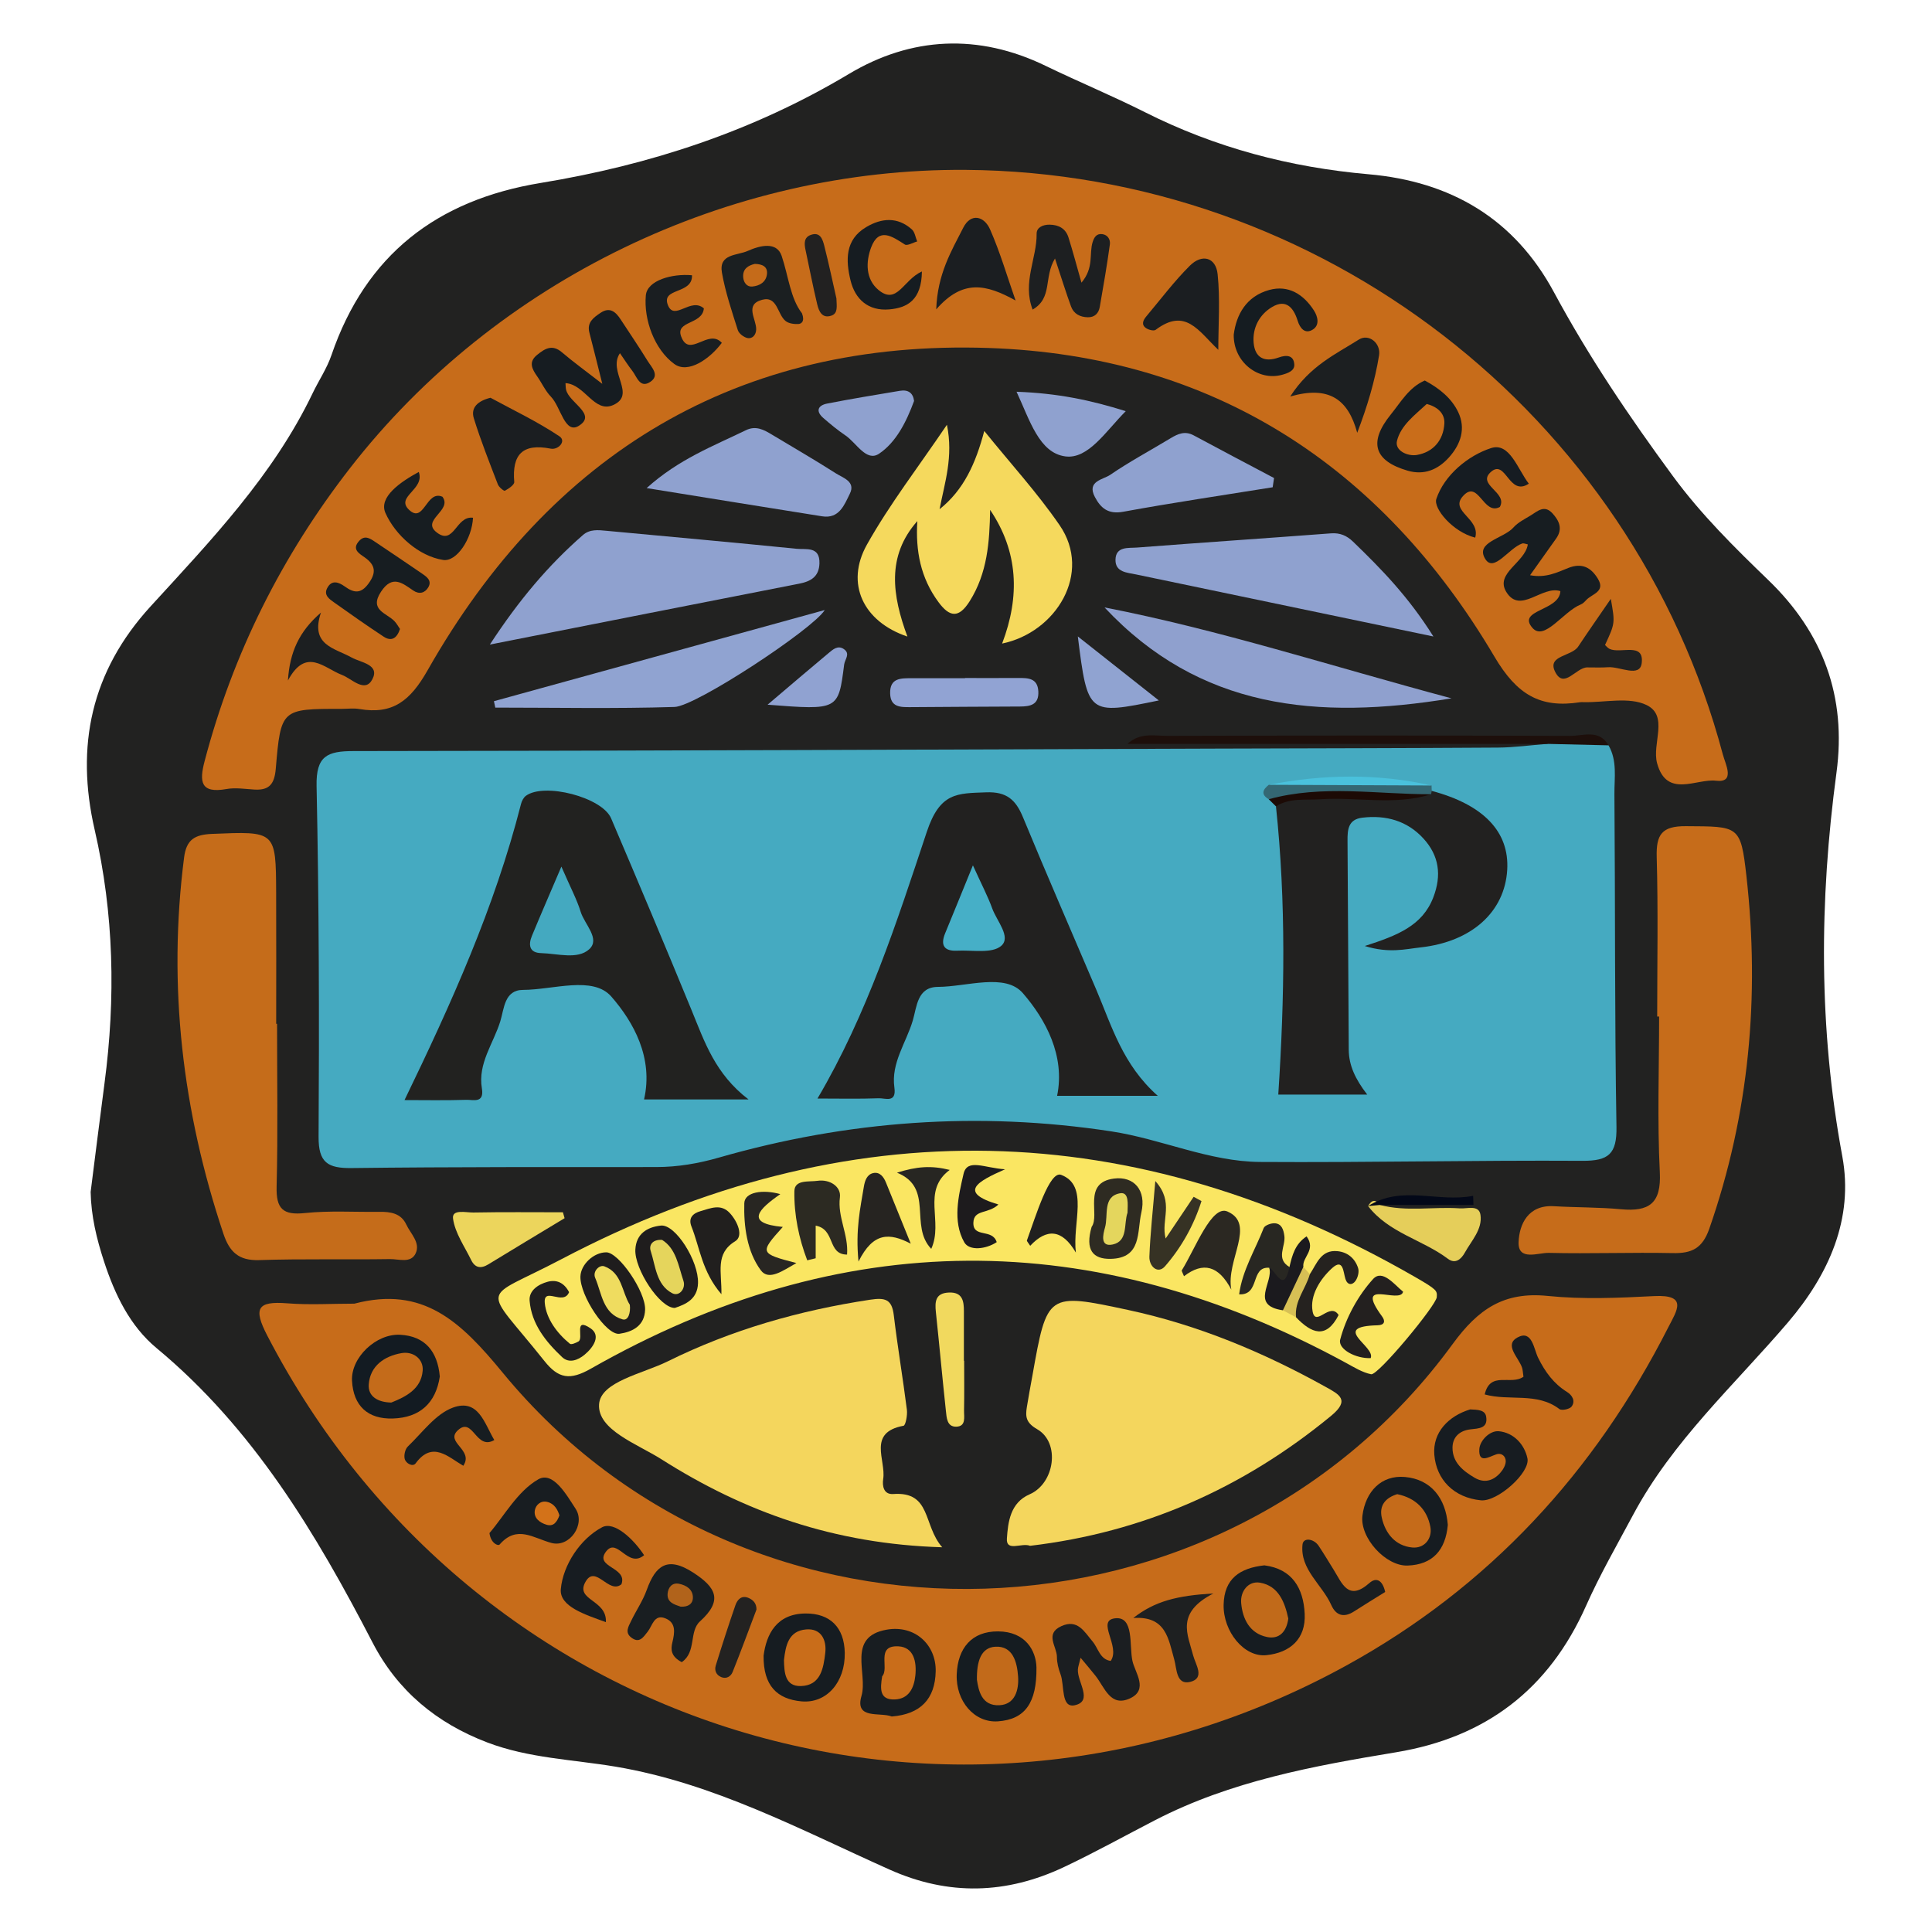 <?xml version="1.0" encoding="utf-8"?>
<!-- Generator: Adobe Illustrator 16.0.0, SVG Export Plug-In . SVG Version: 6.00 Build 0)  -->
<!DOCTYPE svg PUBLIC "-//W3C//DTD SVG 1.1//EN" "http://www.w3.org/Graphics/SVG/1.1/DTD/svg11.dtd">
<svg version="1.1" id="Capa_1" xmlns="http://www.w3.org/2000/svg" xmlns:xlink="http://www.w3.org/1999/xlink" x="0px" y="0px"
	 width="200px" height="200px" viewBox="0 0 200 200" enable-background="new 0 0 200 200" xml:space="preserve">
<g>
	<path fill-rule="evenodd" clip-rule="evenodd" fill="#222221" d="M9.383,123.39c0.478-3.755,0.942-7.51,1.437-11.261
		c1.163-8.803,0.983-17.537-1.02-26.228c-1.995-8.655-0.375-16.389,5.784-23.124c6.252-6.837,12.706-13.563,16.782-22.074
		c0.631-1.318,1.474-2.558,1.942-3.928c3.562-10.413,10.938-16.074,21.658-17.835c11.295-1.856,21.989-5.349,31.912-11.283
		c6.45-3.858,13.405-4.216,20.357-0.843c3.402,1.65,6.905,3.097,10.281,4.797c7.303,3.681,15.03,5.716,23.155,6.428
		c8.497,0.744,15.082,4.575,19.204,12.23c3.592,6.673,7.817,12.915,12.309,19.026c2.931,3.988,6.373,7.379,9.885,10.769
		c5.657,5.459,8.1,12.059,7.045,19.904c-1.785,13.271-1.857,26.474,0.6,39.73c1.197,6.457-1.387,12.233-5.625,17.195
		c-5.539,6.486-11.948,12.277-16.033,19.93c-1.663,3.116-3.436,6.189-4.868,9.411c-3.842,8.637-10.365,13.62-19.667,15.161
		c-8.563,1.418-17.104,2.978-24.935,7.023c-3.141,1.623-6.236,3.343-9.43,4.854c-5.954,2.817-11.948,3.006-18.063,0.27
		c-9.231-4.13-18.208-8.952-28.364-10.657c-4.443-0.745-8.998-0.872-13.289-2.508c-5.245-2-9.283-5.342-11.87-10.337
		c-5.868-11.33-12.346-22.174-22.368-30.49c-2.747-2.279-4.313-5.533-5.437-8.975C9.998,128.226,9.433,125.889,9.383,123.39z"/>
	<path fill-rule="evenodd" clip-rule="evenodd" fill="#45AAC1" d="M166.513,77.156c0.921,1.587,0.599,3.351,0.611,5.031
		c0.091,11.493,0.019,22.988,0.212,34.479c0.047,2.787-0.811,3.517-3.516,3.501c-11.126-0.067-22.253,0.191-33.378,0.118
		c-5.289-0.035-10.186-2.369-15.39-3.164c-13.775-2.104-27.292-1.12-40.631,2.712c-2.142,0.615-4.266,0.979-6.484,0.98
		c-10.516,0.004-21.032-0.022-31.546,0.104c-2.452,0.029-3.428-0.553-3.411-3.242c0.075-12.103,0.045-24.209-0.208-36.309
		c-0.065-3.107,1.102-3.612,3.808-3.615c29.833-0.028,59.667-0.157,89.5-0.256c9.659-0.032,19.318-0.04,28.978-0.104
		c1.695-0.011,3.39-0.25,5.085-0.383C162.284,76.333,164.414,76.087,166.513,77.156z"/>
	<path fill-rule="evenodd" clip-rule="evenodd" fill="#C76C1A" d="M99.977,17.585c36.664,0.277,68.991,25.225,78.37,60.514
		c0.268,1.011,1.324,2.963-0.709,2.72c-2.019-0.241-5.1,1.855-6.098-1.818c-0.548-2.017,1.237-4.898-1.094-6.019
		c-1.8-0.865-4.311-0.251-6.506-0.293c-0.122-0.003-0.247-0.014-0.366,0.005c-4.147,0.647-6.552-0.792-8.87-4.718
		c-11.71-19.833-29.259-31.168-52.361-31.953c-25.901-0.88-45.324,10.899-58.08,33.368c-1.788,3.149-3.592,4.601-7.066,4.006
		c-0.594-0.102-1.221-0.015-1.833-0.016c-6.232-0.003-6.29-0.008-6.815,6.188c-0.131,1.549-0.636,2.257-2.191,2.168
		c-0.973-0.056-1.978-0.225-2.917-0.056c-2.706,0.487-2.812-0.786-2.26-2.886c2.931-11.152,7.997-21.255,15.052-30.333
		C51.352,29.008,75.418,17.4,99.977,17.585z"/>
	<path fill-rule="evenodd" clip-rule="evenodd" fill="#C76C1A" d="M36.687,134.954c7.124-1.863,10.99,1.84,15.359,7.152
		c25.566,31.087,74.619,29.505,98.321-2.957c2.673-3.661,5.327-5.455,9.858-4.994c3.629,0.369,7.334,0.206,10.992,0.017
		c3.587-0.186,2.344,1.539,1.484,3.229c-7.622,15.004-18.56,26.902-33.352,35.026c-40.579,22.288-90.376,6.977-111.687-34.177
		c-1.457-2.813-1.031-3.574,2.058-3.332C32.03,135.1,34.364,134.954,36.687,134.954z"/>
	<path fill-rule="evenodd" clip-rule="evenodd" fill="#FAE662" d="M148.733,134.282c-0.053,0.844-6.08,8.127-6.792,7.981
		c-0.911-0.186-1.764-0.721-2.603-1.177c-26.169-14.245-52.254-14.149-78.167,0.595c-2.17,1.234-3.354,1.045-4.821-0.799
		c-6.466-8.122-6.721-6.063,1.716-10.504c29.685-15.623,59.267-14.951,88.398,1.802
		C148.801,133.524,148.775,133.619,148.733,134.282z"/>
	<path fill-rule="evenodd" clip-rule="evenodd" fill="#F4D65D" d="M106.632,160.021c-0.859-0.35-2.499,0.668-2.398-0.762
		c0.117-1.67,0.332-3.691,2.354-4.569c2.6-1.13,3.198-5.347,0.782-6.737c-1.173-0.675-1.227-1.3-1.071-2.289
		c0.17-1.086,0.382-2.166,0.574-3.249c1.524-8.571,1.531-8.605,9.925-6.804c7.228,1.551,13.976,4.37,20.42,7.953
		c1.424,0.791,2.584,1.353,0.563,3.016C128.66,154.084,118.321,158.642,106.632,160.021z"/>
	<path fill-rule="evenodd" clip-rule="evenodd" fill="#F4D65D" d="M97.538,160.173c-11.209-0.333-20.491-3.665-29.062-9.107
		c-2.501-1.588-6.627-3.034-6.462-5.684c0.147-2.36,4.517-3.173,7.109-4.456c6.614-3.274,13.644-5.275,20.951-6.38
		c1.567-0.236,2.254-0.047,2.451,1.606c0.391,3.27,0.943,6.521,1.356,9.788c0.069,0.551-0.13,1.613-0.35,1.654
		c-3.769,0.695-1.798,3.551-2.102,5.504c-0.11,0.709,0.031,1.633,1.041,1.562C96.435,154.377,95.537,157.895,97.538,160.173z"/>
	<path fill-rule="evenodd" clip-rule="evenodd" fill="#C56C1A" d="M28.681,105.986c0,5.619,0.096,11.239-0.046,16.854
		c-0.058,2.298,0.647,2.976,2.935,2.735c2.54-0.267,5.124-0.092,7.689-0.127c1.155-0.017,2.251,0.143,2.796,1.309
		c0.448,0.958,1.486,1.882,0.977,2.983c-0.495,1.072-1.753,0.586-2.661,0.6c-4.518,0.071-9.041-0.043-13.556,0.105
		c-2.112,0.069-3.061-0.858-3.683-2.716c-4.249-12.693-5.78-25.651-4.074-38.969c0.236-1.845,1.099-2.362,2.883-2.435
		c6.61-0.271,6.618-0.334,6.646,6.101c0.02,4.52,0.004,9.039,0.004,13.559C28.622,105.986,28.651,105.986,28.681,105.986z"/>
	<path fill-rule="evenodd" clip-rule="evenodd" fill="#C66C1A" d="M171.552,105.23c0-5.5,0.105-11.003-0.05-16.498
		c-0.066-2.335,0.519-3.223,3.019-3.206c5.482,0.038,5.675-0.12,6.271,5.187c1.393,12.424,0.297,24.613-3.848,36.49
		c-0.709,2.03-1.808,2.559-3.774,2.517c-4.276-0.089-8.558,0.081-12.832-0.023c-1.105-0.026-3.209,0.881-3.133-1.117
		c0.07-1.843,0.985-3.87,3.646-3.713c2.316,0.137,4.646,0.1,6.953,0.314c2.896,0.271,4.183-0.587,4.021-3.819
		c-0.269-5.365-0.073-10.753-0.073-16.131C171.686,105.23,171.618,105.23,171.552,105.23z"/>
	<path fill-rule="evenodd" clip-rule="evenodd" fill="#F5D95D" d="M98.026,43.971c0.678,3.333-0.224,5.95-0.762,8.741
		c2.491-1.984,3.733-4.707,4.627-8.097c2.725,3.374,5.498,6.404,7.802,9.756c3.405,4.957-0.364,11.097-5.953,12.25
		c1.866-4.904,1.673-9.517-1.242-13.839c-0.057,3.331-0.282,6.526-2.105,9.437c-1.152,1.838-2.099,1.661-3.25,0.101
		c-1.841-2.493-2.377-5.297-2.18-8.379c-3.214,3.635-2.598,7.702-1.029,11.955c-4.581-1.54-6.45-5.486-4.191-9.514
		C92.097,52.183,95.076,48.334,98.026,43.971z"/>
	<path fill-rule="evenodd" clip-rule="evenodd" fill="#8FA1CF" d="M50.711,66.725c3.024-4.633,6.055-8.207,9.631-11.336
		c0.723-0.632,1.592-0.521,2.443-0.441c6.569,0.61,13.138,1.206,19.702,1.863c0.965,0.097,2.401-0.283,2.342,1.519
		c-0.045,1.364-0.884,1.854-2.096,2.091C72.328,62.453,61.927,64.512,50.711,66.725z"/>
	<path fill-rule="evenodd" clip-rule="evenodd" fill="#8FA1CF" d="M148.386,65.889c-10.767-2.246-20.771-4.331-30.775-6.422
		c-0.934-0.195-2.159-0.223-2.136-1.522c0.026-1.413,1.346-1.194,2.236-1.263c6.689-0.514,13.384-0.964,20.073-1.47
		c0.942-0.071,1.64,0.238,2.29,0.867C142.959,58.866,145.765,61.717,148.386,65.889z"/>
	<path fill-rule="evenodd" clip-rule="evenodd" fill="#8FA0CE" d="M114.341,62.881c11.861,2.306,23.362,6.049,35.917,9.411
		C136.291,74.586,124.16,73.366,114.341,62.881z"/>
	<path fill-rule="evenodd" clip-rule="evenodd" fill="#90A3D1" d="M51.132,72.587c11.271-3.106,22.543-6.212,34.245-9.437
		c-1.208,1.971-13.334,9.965-15.542,10.034c-6.182,0.193-12.375,0.067-18.563,0.067C51.227,73.029,51.18,72.808,51.132,72.587z"/>
	<path fill-rule="evenodd" clip-rule="evenodd" fill="#8FA1CF" d="M66.94,50.527c3.357-3.019,6.9-4.345,10.262-5.986
		c1.051-0.514,1.878-0.05,2.728,0.463c2.199,1.326,4.426,2.606,6.587,3.99c0.74,0.474,2.086,0.849,1.459,2.113
		c-0.561,1.129-1.086,2.624-2.869,2.341C79.24,52.517,73.376,51.563,66.94,50.527z"/>
	<path fill-rule="evenodd" clip-rule="evenodd" fill="#8FA1CF" d="M131.746,50.442c-5.161,0.831-10.337,1.593-15.479,2.536
		c-1.557,0.286-2.323-0.388-2.925-1.528c-0.872-1.653,0.859-1.797,1.584-2.293c2.009-1.377,4.17-2.531,6.258-3.794
		c0.763-0.462,1.489-0.776,2.385-0.294c2.764,1.491,5.545,2.947,8.32,4.417C131.842,49.805,131.795,50.123,131.746,50.442z"/>
	<path fill-rule="evenodd" clip-rule="evenodd" fill="#8FA1CF" d="M105.233,40.554c4.246,0.152,7.625,0.855,11.304,2.01
		c-2.058,2.06-3.872,5-6.257,4.682C107.573,46.884,106.613,43.525,105.233,40.554z"/>
	<path fill-rule="evenodd" clip-rule="evenodd" fill="#91A3D3" d="M99.903,70.188c1.831,0,3.662,0.009,5.493-0.003
		c1.022-0.006,2.024,0.001,2.092,1.396c0.067,1.373-0.824,1.555-1.911,1.558c-3.784,0.008-7.569,0.044-11.354,0.064
		c-1.004,0.006-2.03,0.015-2.075-1.396c-0.052-1.661,1.138-1.595,2.262-1.598c1.831-0.005,3.661-0.001,5.493-0.001
		C99.903,70.201,99.903,70.195,99.903,70.188z"/>
	<path fill-rule="evenodd" clip-rule="evenodd" fill="#ECD55C" d="M58.447,126.107c-2.633,1.591-5.272,3.172-7.896,4.778
		c-0.784,0.48-1.383,0.36-1.778-0.452c-0.687-1.41-1.67-2.794-1.874-4.279c-0.14-1.016,1.345-0.621,2.104-0.635
		c3.088-0.059,6.179-0.024,9.269-0.024C58.33,125.699,58.389,125.902,58.447,126.107z"/>
	<path fill-rule="evenodd" clip-rule="evenodd" fill="#8FA1CF" d="M94.625,41.506c-0.804,2.188-1.871,4.286-3.626,5.463
		c-1.314,0.881-2.348-1.134-3.479-1.894c-0.805-0.541-1.557-1.168-2.291-1.805c-0.819-0.713-0.554-1.306,0.389-1.491
		c2.502-0.492,5.021-0.9,7.537-1.323C94.014,40.313,94.52,40.671,94.625,41.506z"/>
	<path fill-rule="evenodd" clip-rule="evenodd" fill="#1D0F0B" d="M166.513,77.156c-2.123-0.05-4.246-0.101-6.369-0.15
		c-14.477,0.001-28.954,0.001-43.431,0.001c1.323-1.206,2.766-0.828,4.145-0.831c13.897-0.038,27.795-0.048,41.693,0.003
		C163.893,76.184,165.539,75.457,166.513,77.156z"/>
	<path fill-rule="evenodd" clip-rule="evenodd" fill="#E5CE5A" d="M142.852,124.736c2.732,0.729,5.52,0.163,8.273,0.354
		c0.77,0.053,1.978-0.396,2.133,0.672c0.219,1.493-0.927,2.663-1.619,3.91c-0.382,0.689-0.989,1.211-1.749,0.64
		c-2.646-1.987-6.141-2.688-8.264-5.459C141.978,124.21,142.382,124.125,142.852,124.736z"/>
	<path fill-rule="evenodd" clip-rule="evenodd" fill="#F1D95E" d="M99.809,140.866c0,1.713,0.023,3.426-0.012,5.139
		c-0.014,0.669,0.243,1.665-0.821,1.685c-0.954,0.016-0.983-0.947-1.058-1.641c-0.366-3.402-0.673-6.811-1.036-10.214
		c-0.115-1.09-0.057-1.977,1.349-2.032c1.396-0.057,1.554,0.86,1.551,1.926c-0.004,1.712-0.001,3.425-0.001,5.138
		C99.791,140.866,99.8,140.866,99.809,140.866z"/>
	<path fill-rule="evenodd" clip-rule="evenodd" fill="#90A3D1" d="M111.575,65.883c3.038,2.401,5.56,4.393,8.387,6.626
		C112.637,74.026,112.598,73.997,111.575,65.883z"/>
	<path fill-rule="evenodd" clip-rule="evenodd" fill="#90A2D1" d="M79.46,72.951c2.46-2.087,4.375-3.731,6.314-5.344
		c0.445-0.37,0.963-0.853,1.595-0.404c0.686,0.489,0.087,1.042,0.017,1.594C86.786,73.518,86.802,73.52,79.46,72.951z"/>
	<path fill-rule="evenodd" clip-rule="evenodd" fill="#030818" d="M142.852,124.736c-0.409,0.038-0.817,0.077-1.226,0.116
		c3.507-2.22,7.272-0.329,10.873-1.063c0.012,0.315,0.022,0.631,0.033,0.946C149.305,124.736,146.078,124.736,142.852,124.736z"/>
	<path fill-rule="evenodd" clip-rule="evenodd" fill="#222220" d="M77.487,113.812c-4.094,0-7.44,0-10.814,0
		c0.989-4.318-1.102-8.025-3.391-10.649c-1.902-2.179-6.009-0.698-9.132-0.689c-1.944,0.006-1.956,1.944-2.359,3.252
		c-0.708,2.293-2.342,4.362-1.907,6.942c0.267,1.583-0.904,1.164-1.604,1.187c-2.187,0.069-4.377,0.025-6.404,0.025
		c4.842-9.993,9.338-19.959,12.056-30.641c0.079-0.313,0.26-0.673,0.508-0.856c1.894-1.4,7.889,0.143,8.822,2.33
		c2.823,6.621,5.619,13.252,8.351,19.911C72.937,107.851,74.036,111.18,77.487,113.812z"/>
	<path fill-rule="evenodd" clip-rule="evenodd" fill="#222120" d="M119.851,113.439c-3.922,0-7.164,0-10.42,0
		c0.85-4.139-1.171-7.882-3.54-10.623c-1.839-2.127-5.788-0.667-8.794-0.653c-2.149,0.01-2.183,2.05-2.604,3.475
		c-0.68,2.304-2.267,4.394-1.906,6.945c0.231,1.635-0.946,1.087-1.608,1.111c-2.071,0.075-4.146,0.027-6.353,0.027
		c5.15-8.739,8.203-18.252,11.315-27.606c1.367-4.106,3.147-3.981,6.161-4.093c2.104-0.079,3.05,0.771,3.792,2.569
		c2.469,5.981,5.06,11.911,7.595,17.865C115.086,106.212,116.213,110.214,119.851,113.439z"/>
	<path fill-rule="evenodd" clip-rule="evenodd" fill="#222120" d="M148.209,81.871c5.375,1.434,8.053,4.237,7.817,8.183
		c-0.258,4.327-3.648,7.433-8.971,8.021c-1.601,0.177-3.261,0.634-5.773-0.145c3.406-1.094,5.965-2.109,7.089-5.024
		c0.891-2.308,0.602-4.334-1.021-6.107c-1.682-1.837-3.876-2.443-6.319-2.153c-1.485,0.175-1.545,1.255-1.536,2.428
		c0.055,7.198,0.077,14.396,0.127,21.594c0.012,1.606,0.666,3.03,1.914,4.645c-3.586,0-6.649,0-9.209,0
		c0.657-9.993,0.816-19.911-0.24-29.839c0.845-1.83,2.542-1.685,4.109-1.699c3.791-0.033,7.582-0.09,11.373,0.02
		C147.782,81.818,147.995,81.845,148.209,81.871z"/>
	<path fill-rule="evenodd" clip-rule="evenodd" fill="#346773" d="M131.338,82.736c-0.844-0.505-0.618-1.001,0.012-1.496
		c5.617-0.447,11.232-0.603,16.846,0.072c0.001,0.187,0.006,0.373,0.014,0.559l-0.062,0.349
		C142.556,82.779,136.919,81.866,131.338,82.736z"/>
	<path fill-rule="evenodd" clip-rule="evenodd" fill="#1C0A05" d="M131.338,82.736c5.562-1.529,11.201-0.504,16.81-0.516
		c-3.779,1.194-7.657,0.258-11.48,0.521c-1.557,0.107-3.158-0.171-4.581,0.733C131.836,83.228,131.587,82.982,131.338,82.736z"/>
	<path fill-rule="evenodd" clip-rule="evenodd" fill="#4AC1DC" d="M148.195,81.313c-5.616-0.024-11.231-0.047-16.846-0.071
		C136.97,80.143,142.585,80.055,148.195,81.313z"/>
	<path fill-rule="evenodd" clip-rule="evenodd" fill="#161C21" d="M62.351,39.737c-0.576-2.29-0.946-3.801-1.338-5.307
		c-0.277-1.063,0.44-1.562,1.152-2.042c0.962-0.648,1.57-0.111,2.085,0.68c0.93,1.427,1.893,2.834,2.785,4.284
		c0.414,0.671,1.31,1.513,0.269,2.189c-1.07,0.694-1.372-0.543-1.85-1.155c-0.43-0.549-0.803-1.142-1.278-1.825
		c-1.3,1.917,1.758,4.293-0.715,5.376c-1.939,0.848-2.915-2.159-4.921-2.276c0.022,0.266,0.013,0.48,0.06,0.682
		c0.315,1.37,3.216,2.527,1.34,3.725c-1.479,0.945-1.88-1.948-2.904-2.999c-0.584-0.599-0.94-1.415-1.429-2.112
		c-0.522-0.747-0.929-1.468-0.011-2.214c0.796-0.647,1.56-1.137,2.567-0.279C59.323,37.455,60.563,38.349,62.351,39.737z"/>
	<path fill-rule="evenodd" clip-rule="evenodd" fill="#171D21" d="M161.53,61.193c-1.911-0.617-4.145,2.438-5.597,0.088
		c-1.203-1.946,1.936-3.024,2.227-4.923c-0.197-0.036-0.423-0.151-0.588-0.093c-1.382,0.478-2.912,3.019-3.802,1.625
		c-1.136-1.776,1.88-2.129,2.898-3.282c0.47-0.531,1.168-0.873,1.792-1.253c0.698-0.425,1.401-1.135,2.24-0.225
		c0.718,0.779,1.097,1.621,0.392,2.617c-0.835,1.18-1.675,2.357-2.7,3.799c1.632,0.313,2.811-0.294,3.946-0.747
		c1.444-0.574,2.377-0.039,3.077,1.117c0.816,1.347-0.622,1.563-1.205,2.197c-0.164,0.178-0.35,0.374-0.564,0.459
		c-1.823,0.724-3.775,3.86-5.016,2.418C157.007,63.104,161.436,63.268,161.53,61.193z"/>
	<path fill-rule="evenodd" clip-rule="evenodd" fill="#1D1F21" d="M109.212,26.759c-1.196,1.982-0.213,4.064-2.316,5.29
		c-1.079-2.816,0.45-5.317,0.416-7.854c-0.008-0.647,0.644-0.947,1.34-0.938c0.958,0.012,1.668,0.408,1.958,1.328
		c0.452,1.434,0.834,2.89,1.343,4.676c1.319-1.563,0.774-2.99,1.157-4.202c0.156-0.493,0.398-0.896,0.991-0.823
		c0.6,0.074,0.856,0.6,0.794,1.053c-0.297,2.167-0.67,4.324-1.046,6.479c-0.114,0.658-0.519,1.088-1.239,1.075
		c-0.795-0.015-1.454-0.35-1.732-1.106C110.347,30.29,109.895,28.816,109.212,26.759z"/>
	<path fill-rule="evenodd" clip-rule="evenodd" fill="#1B1E21" d="M50.774,41.175c2.304,1.255,4.831,2.451,7.131,3.986
		c0.763,0.509-0.127,1.435-0.888,1.285c-2.918-0.575-4.025,0.595-3.782,3.448c0.024,0.288-0.578,0.695-0.966,0.905
		c-0.104,0.056-0.621-0.367-0.73-0.653c-0.871-2.266-1.77-4.526-2.488-6.842C48.708,42.195,49.456,41.506,50.774,41.175z"/>
	<path fill-rule="evenodd" clip-rule="evenodd" fill="#1B1E21" d="M105.133,31.109c-3.038-1.681-5.458-2.246-8.215,0.917
		c0.123-3.667,1.578-6.052,2.796-8.452c0.796-1.57,2.172-1.2,2.777,0.171C103.539,26.126,104.27,28.647,105.133,31.109z"/>
	<path fill-rule="evenodd" clip-rule="evenodd" fill="#1B1E21" d="M126.118,36.215c-2.073-1.978-3.395-4.393-6.486-2.071
		c-0.189,0.142-0.73,0.003-0.992-0.176c-0.535-0.366-0.294-0.837,0.034-1.227c1.484-1.764,2.877-3.624,4.506-5.244
		c1.241-1.235,2.682-0.883,2.868,0.888C126.32,30.969,126.118,33.603,126.118,36.215z"/>
	<path fill-rule="evenodd" clip-rule="evenodd" fill="#171D21" d="M41.406,65.113c-0.316,0.974-0.89,1.319-1.688,0.795
		c-1.734-1.139-3.431-2.337-5.124-3.539c-0.483-0.343-1.099-0.747-0.734-1.467c0.466-0.919,1.193-0.647,1.832-0.19
		c0.925,0.661,1.648,0.801,2.448-0.29c0.846-1.152,0.733-1.94-0.407-2.736c-0.561-0.392-1.349-0.831-0.544-1.701
		c0.562-0.607,1.09-0.265,1.611,0.086c1.621,1.093,3.248,2.176,4.859,3.284c0.492,0.339,1.093,0.734,0.676,1.446
		c-0.35,0.597-0.947,0.747-1.561,0.326c-1.139-0.783-2.163-1.639-3.322,0.112c-1.274,1.924,0.566,2.208,1.385,3.067
		C41.074,64.555,41.239,64.873,41.406,65.113z"/>
	<path fill-rule="evenodd" clip-rule="evenodd" fill="#1B1F21" d="M83.018,32.428c0.325,0.853-0.07,1.097-0.37,1.113
		c-0.436,0.023-0.978-0.046-1.305-0.296c-0.885-0.677-0.842-2.648-2.456-2.209c-1.839,0.5-0.587,1.984-0.607,3.061
		c-0.01,0.548-0.372,0.992-0.886,0.899c-0.386-0.069-0.901-0.464-1.015-0.822c-0.622-1.959-1.288-3.925-1.644-5.94
		c-0.352-1.983,1.573-1.766,2.676-2.262c1.272-0.571,3-0.989,3.505,0.516C81.626,28.601,81.817,30.889,83.018,32.428z"/>
	<path fill-rule="evenodd" clip-rule="evenodd" fill="#1C1F21" d="M133.564,41.044c2.054-3.197,4.747-4.399,7.098-5.89
		c1.038-0.659,2.3,0.376,2.098,1.634c-0.431,2.654-1.206,5.253-2.261,8.014C139.556,41.318,137.565,39.899,133.564,41.044z"/>
	<path fill-rule="evenodd" clip-rule="evenodd" fill="#151C21" d="M147.493,39.391c1.504,0.805,2.759,1.818,3.45,3.251
		c0.828,1.712,0.271,3.361-0.953,4.717c-1.13,1.251-2.55,1.867-4.269,1.367c-3.479-1.013-4.077-2.939-1.748-5.816
		C145.016,41.624,145.858,40.096,147.493,39.391z"/>
	<path fill-rule="evenodd" clip-rule="evenodd" fill="#1A1E21" d="M72.863,31.921c-0.141,1.699-2.946,1.264-2.358,2.89
		c0.847,2.345,2.812-0.866,4.218,0.68c-1.257,1.682-3.498,3.232-4.923,2.187c-2.049-1.501-3.172-4.577-2.944-7.099
		c0.142-1.569,2.745-2.275,4.78-2.083c0.074,2.009-3.24,1.25-2.488,3.104C69.824,33.266,71.497,30.74,72.863,31.921z"/>
	<path fill-rule="evenodd" clip-rule="evenodd" fill="#161C22" d="M155.262,52.481c-1.726,0.936-2.226-2.987-3.86-1.074
		c-1.319,1.542,1.872,2.285,1.311,4.25c-2.327-0.587-4.35-3.031-4.024-4.008c0.82-2.457,3.284-4.499,5.682-5.267
		c1.905-0.61,2.732,2.176,3.891,3.688c-2.06,1.369-2.36-2.553-3.896-1.24C152.789,50.175,156.123,50.964,155.262,52.481z"/>
	<path fill-rule="evenodd" clip-rule="evenodd" fill="#171D21" d="M43.352,48.856c0.656,1.821-2.423,2.54-1.029,3.898
		c1.579,1.538,1.781-2.071,3.479-1.331c1.068,1.43-2.264,2.408-0.591,3.695c1.81,1.393,1.973-1.755,3.756-1.521
		c-0.108,2.17-1.69,4.583-3.088,4.369c-2.522-0.386-4.972-2.589-5.978-4.865C39.167,51.442,41.49,49.869,43.352,48.856z"/>
	<path fill-rule="evenodd" clip-rule="evenodd" fill="#161C21" d="M95.435,28.102c-0.034,2.928-1.472,3.771-3.403,3.929
		c-2.132,0.175-3.511-1.032-3.988-3.016c-0.499-2.072-0.577-4.201,1.623-5.506c1.591-0.944,3.246-1.087,4.73,0.24
		c0.308,0.275,0.372,0.824,0.549,1.246c-0.436,0.118-1.024,0.478-1.279,0.315c-1.304-0.835-2.693-1.829-3.493,0.318
		c-0.546,1.467-0.596,3.282,0.795,4.412C92.877,31.588,93.496,28.977,95.435,28.102z"/>
	<path fill-rule="evenodd" clip-rule="evenodd" fill="#151C21" d="M127.715,34.647c0.262-2.068,1.29-3.971,3.67-4.628
		c1.992-0.55,3.559,0.449,4.635,2.126c0.4,0.625,0.613,1.506-0.113,1.968c-0.825,0.522-1.341-0.154-1.572-0.905
		c-0.427-1.375-1.214-2.279-2.645-1.429c-1.312,0.779-2.048,2.155-1.914,3.711c0.134,1.54,1.114,2.05,2.598,1.517
		c0.765-0.275,1.551-0.272,1.612,0.726c0.042,0.661-0.68,0.907-1.276,1.069C130.253,39.471,127.675,37.478,127.715,34.647z"/>
	<path fill-rule="evenodd" clip-rule="evenodd" fill="#202121" d="M166.751,61.993c0.446,2.522,0.446,2.522-0.6,4.778
		c0.146,0.128,0.286,0.316,0.473,0.403c1.147,0.537,3.585-0.737,3.326,1.463c-0.182,1.552-2.255,0.346-3.476,0.433
		c-0.718,0.052-1.442,0.016-2.164,0.019c-1.173,0.004-2.426,2.325-3.342,0.415c-0.803-1.673,1.72-1.539,2.404-2.569
		C164.406,65.38,165.477,63.851,166.751,61.993z"/>
	<path fill-rule="evenodd" clip-rule="evenodd" fill="#1C1F21" d="M33.227,63.413c-1.147,3.378,1.402,3.666,3.168,4.65
		c0.946,0.528,2.952,0.717,2.154,2.251c-0.767,1.474-2.137-0.062-3.139-0.442c-1.883-0.715-3.722-2.916-5.604,0.572
		C29.994,67.515,30.957,65.372,33.227,63.413z"/>
	<path fill-rule="evenodd" clip-rule="evenodd" fill="#222121" d="M86.587,30.901c0.023,0.813,0.178,1.535-0.527,1.776
		c-0.954,0.325-1.292-0.46-1.459-1.159c-0.45-1.879-0.814-3.779-1.218-5.669c-0.133-0.624-0.168-1.267,0.53-1.524
		c1.011-0.374,1.252,0.477,1.423,1.145C85.812,27.34,86.208,29.231,86.587,30.901z"/>
	<path fill-rule="evenodd" clip-rule="evenodd" fill="#1B1E21" d="M114.979,171.938c1.049-1.494-1.535-4.169,0.441-4.41
		c2.004-0.245,1.464,2.807,1.808,4.402c0.262,1.215,1.699,2.986-0.254,3.887c-2.025,0.934-2.612-1.123-3.544-2.309
		c-0.438-0.558-0.902-1.094-1.566-1.896c-0.153,0.645-0.267,0.926-0.282,1.214c-0.071,1.296,1.604,3.273-0.316,3.699
		c-1.466,0.325-1.046-2.053-1.484-3.214c-0.212-0.563-0.372-1.188-0.37-1.783c0.002-1.076-1.292-2.39,0.453-3.188
		c1.692-0.775,2.386,0.582,3.24,1.589C113.703,170.635,113.853,171.778,114.979,171.938z"/>
	<path fill-rule="evenodd" clip-rule="evenodd" fill="#171C21" d="M152.191,145.901c0.767,0.036,1.534,0.039,1.654,0.739
		c0.211,1.24-0.78,1.228-1.642,1.329c-1.11,0.131-1.843,0.8-1.84,1.913c0.004,1.521,1.091,2.385,2.279,3.087
		c0.989,0.585,1.902,0.341,2.635-0.466c0.3-0.329,0.588-0.809,0.597-1.226c0.008-0.494-0.395-0.918-0.99-0.719
		c-0.769,0.258-1.838,1-1.744-0.548c0.054-0.894,1.092-1.935,2.015-1.849c1.524,0.142,2.651,1.339,2.964,2.802
		c0.314,1.469-3.095,4.519-4.817,4.349c-2.798-0.275-4.614-2.14-4.822-4.716C148.292,148.274,149.958,146.58,152.191,145.901z"/>
	<path fill-rule="evenodd" clip-rule="evenodd" fill="#191E21" d="M70.576,172.065c-1.118-0.581-1.155-1.291-0.973-2.042
		c0.242-1.001,0.414-2.057-0.753-2.504c-1.137-0.437-1.313,0.772-1.796,1.385c-0.464,0.59-0.877,1.273-1.732,0.593
		c-0.647-0.517-0.262-1.122-0.011-1.65c0.525-1.099,1.233-2.125,1.641-3.262c0.917-2.559,2.16-3.501,4.794-1.801
		c2.392,1.545,3.114,2.888,0.717,5.06C71.309,168.889,72.115,171.013,70.576,172.065z"/>
	<path fill-rule="evenodd" clip-rule="evenodd" fill="#161C21" d="M149.878,157.855c-0.235,2.599-1.559,4.122-4.169,4.211
		c-2.256,0.077-4.969-2.883-4.668-5.185c0.323-2.472,1.941-4.204,4.403-3.984C148.134,153.138,149.661,155.09,149.878,157.855z"/>
	<path fill-rule="evenodd" clip-rule="evenodd" fill="#151C21" d="M107.294,172.608c0.043,3.665-1.179,5.389-3.991,5.585
		c-2.433,0.17-4.374-2.089-4.263-4.869c0.108-2.716,1.555-4.463,4.285-4.443C106.18,168.9,107.251,170.895,107.294,172.608z"/>
	<path fill-rule="evenodd" clip-rule="evenodd" fill="#181D21" d="M92.315,177.691c-1.218-0.479-3.862,0.354-3.133-2.137
		c0.679-2.319-1.569-6.118,2.607-6.851c2.938-0.515,5.127,1.578,5.074,4.301C96.805,175.879,95.298,177.454,92.315,177.691z"/>
	<path fill-rule="evenodd" clip-rule="evenodd" fill="#161C21" d="M130.885,162.044c2.904,0.372,4.045,2.386,4.176,5.009
		c0.131,2.618-1.519,4.036-3.962,4.289c-2.319,0.241-4.484-2.457-4.43-5.211C126.721,163.414,128.354,162.325,130.885,162.044z"/>
	<path fill-rule="evenodd" clip-rule="evenodd" fill="#131B22" d="M45.528,142.495c-0.409,2.744-2.058,4.26-4.853,4.348
		c-2.599,0.083-4.101-1.307-4.234-3.916c-0.121-2.377,2.475-4.893,4.999-4.752C43.997,138.317,45.298,139.895,45.528,142.495z"/>
	<path fill-rule="evenodd" clip-rule="evenodd" fill="#161C21" d="M79.047,171.398c0.283-2.209,1.333-4.343,4.331-4.371
		c2.53-0.023,4.027,1.418,4.072,4.087c0.051,3.009-1.872,5.247-4.476,5.011C80.458,175.897,79.009,174.513,79.047,171.398z"/>
	<path fill-rule="evenodd" clip-rule="evenodd" fill="#171C21" d="M62.722,167.924c-2.126-0.779-4.833-1.607-4.666-3.426
		c0.228-2.493,2.019-5.205,4.271-6.396c1.265-0.669,3.271,1.24,4.351,2.891c-1.683,1.408-2.763-1.876-3.92-0.403
		c-1.314,1.674,2.244,1.62,1.571,3.414c-1.315,1.071-2.665-2.083-3.709-0.271C59.489,165.692,62.846,165.565,62.722,167.924z"/>
	<path fill-rule="evenodd" clip-rule="evenodd" fill="#181D21" d="M50.669,158.704c1.52-1.77,2.906-4.332,5.054-5.564
		c1.531-0.877,2.931,1.621,3.86,3.043c1.06,1.619-0.613,4.045-2.491,3.544c-1.889-0.504-3.575-1.893-5.367,0.157
		C51.562,160.071,50.811,159.767,50.669,158.704z"/>
	<path fill-rule="evenodd" clip-rule="evenodd" fill="#171C21" d="M157.708,142.517c-0.068-0.467-0.071-0.711-0.144-0.932
		c-0.346-1.057-1.9-2.36-0.467-3.137c1.51-0.817,1.674,1.188,2.131,2.112c0.718,1.454,1.604,2.674,2.992,3.537
		c0.548,0.339,0.894,0.95,0.468,1.513c-0.203,0.269-1.023,0.437-1.262,0.255c-2.311-1.771-5.171-0.801-7.729-1.514
		C154.262,141.878,156.424,143.452,157.708,142.517z"/>
	<path fill-rule="evenodd" clip-rule="evenodd" fill="#171D21" d="M47.961,151.736c-1.537-0.881-3.183-2.635-4.931-0.254
		c-0.299,0.406-1.019,0.01-1.137-0.464c-0.096-0.386,0.05-1.015,0.331-1.282c1.499-1.431,2.861-3.364,4.671-4.023
		c2.635-0.961,3.249,1.64,4.275,3.361c-1.916,1.116-2.19-2.465-3.771-1.013C46.031,149.318,49.075,150.077,47.961,151.736z"/>
	<path fill-rule="evenodd" clip-rule="evenodd" fill="#1E2021" d="M117.316,167.495c2.238-1.749,4.53-2.319,8.296-2.542
		c-3.94,2.022-2.651,4.248-2.097,6.415c0.242,0.941,1.261,2.354-0.304,2.74c-1.463,0.359-1.384-1.365-1.649-2.3
		C120.951,169.656,120.716,167.266,117.316,167.495z"/>
	<path fill-rule="evenodd" clip-rule="evenodd" fill="#1A1E21" d="M143.394,164.8c-1.025,0.639-2.138,1.313-3.231,2.019
		c-1.053,0.678-1.866,0.419-2.351-0.666c-0.95-2.128-3.254-3.679-2.977-6.266c0.081-0.755,1.169-0.62,1.675,0.143
		c0.536,0.805,1.032,1.638,1.543,2.458c0.876,1.406,1.516,3.322,3.703,1.389C142.438,163.271,143.104,163.513,143.394,164.8z"/>
	<path fill-rule="evenodd" clip-rule="evenodd" fill="#232221" d="M78.311,166.619c-0.817,2.158-1.611,4.327-2.471,6.468
		c-0.18,0.446-0.639,0.757-1.195,0.519c-0.518-0.223-0.702-0.7-0.55-1.191c0.647-2.092,1.318-4.177,2.035-6.246
		c0.206-0.597,0.65-1.071,1.388-0.739C77.979,165.637,78.318,165.99,78.311,166.619z"/>
	<path fill-rule="evenodd" clip-rule="evenodd" fill="#2C2A22" d="M84.439,126.877c0,1.297,0,2.338,0,3.378
		c-0.291,0.071-0.583,0.143-0.874,0.213c-0.865-2.268-1.374-4.7-1.331-7.163c0.021-1.213,1.499-0.939,2.393-1.068
		c1.289-0.186,2.463,0.61,2.32,1.705c-0.266,2.042,0.903,3.845,0.74,5.933C85.611,129.862,86.52,127.271,84.439,126.877z"/>
	<path fill-rule="evenodd" clip-rule="evenodd" fill="#2B2822" d="M127.467,133.505c-1.311-2.489-2.907-2.921-4.9-1.39
		c-0.16-0.412-0.263-0.553-0.229-0.607c1.429-2.311,3.088-6.801,4.722-6.096C130.067,126.711,126.872,130.488,127.467,133.505z"/>
	<path fill-rule="evenodd" clip-rule="evenodd" fill="#262421" d="M94.282,128.744c-2.21-1.147-3.889-1.201-5.409,1.851
		c-0.328-3.309,0.189-5.525,0.554-7.754c0.105-0.643,0.335-1.271,0.975-1.406c0.671-0.142,1.074,0.385,1.319,0.995
		C92.569,124.537,93.428,126.64,94.282,128.744z"/>
	<path fill-rule="evenodd" clip-rule="evenodd" fill="#2E2B22" d="M113.003,127.01c0.908-1.248-0.982-4.584,2.319-5.006
		c2.07-0.266,3.37,1.203,2.828,3.528c-0.459,1.972,0.079,4.713-3.172,4.784C113.143,130.356,112.313,129.4,113.003,127.01z"/>
	<path fill-rule="evenodd" clip-rule="evenodd" fill="#21201F" d="M111.373,129.668c-1.433-2.461-3.035-2.514-4.727-0.703
		c-0.225-0.357-0.364-0.485-0.34-0.555c0.928-2.551,2.342-7.246,3.542-6.79C112.755,122.725,110.999,126.591,111.373,129.668z"/>
	<path fill-rule="evenodd" clip-rule="evenodd" fill="#1F1D1D" d="M69.859,135.397c-1.562,0.02-4.187-4.031-4.088-6.039
		c0.081-1.645,1.227-2.332,2.644-2.486c1.498-0.163,3.926,3.672,3.843,5.97C72.198,134.493,70.983,135.025,69.859,135.397z"/>
	<path fill-rule="evenodd" clip-rule="evenodd" fill="#1F1D1D" d="M62.751,129.64c1.298-0.011,4.092,4.061,4.03,5.94
		c-0.056,1.674-1.299,2.292-2.652,2.491c-1.361,0.2-4.106-3.956-4.044-5.93C60.124,130.896,61.45,129.651,62.751,129.64z"/>
	<path fill-rule="evenodd" clip-rule="evenodd" fill="#211F1E" d="M74.681,133.979c-2.03-2.365-2.235-4.838-3.102-7.013
		c-0.356-0.896,0.172-1.374,0.949-1.592c1.027-0.287,2.104-0.811,3.04,0.222c0.794,0.876,1.417,2.362,0.537,2.899
		C73.998,129.779,74.728,131.684,74.681,133.979z"/>
	<path fill-rule="evenodd" clip-rule="evenodd" fill="#363224" d="M119.597,122.26c2.015,2.262,0.551,3.974,1.07,5.95
		c1.075-1.601,1.987-2.959,2.898-4.317c0.271,0.147,0.541,0.294,0.813,0.441c-0.778,2.471-2.059,4.777-3.775,6.749
		c-0.744,0.854-1.658,0.017-1.619-1.003C119.072,127.751,119.335,125.428,119.597,122.26z"/>
	<path fill-rule="evenodd" clip-rule="evenodd" fill="#1D1B1D" d="M103.356,124.69c-1.062,1.008-2.55,0.479-2.592,1.881
		c-0.05,1.619,1.967,0.576,2.415,2.015c-1.118,0.741-2.842,0.932-3.361,0.012c-1.228-2.18-0.597-4.802-0.073-7.074
		c0.377-1.638,2.152-0.612,4.3-0.479C101.167,122.311,99.134,123.432,103.356,124.69z"/>
	<path fill-rule="evenodd" clip-rule="evenodd" fill="#211F1E" d="M58.911,133.766c-0.586,1.453-2.689-0.646-2.513,1.146
		c0.158,1.608,1.257,3.099,2.601,4.195c0.141,0.115,0.619-0.086,0.883-0.239c0.579-0.336-0.539-2.568,1.25-1.361
		c1.116,0.753,0.29,1.978-0.615,2.73c-0.701,0.584-1.618,0.921-2.327,0.251c-1.687-1.593-3.167-3.42-3.365-5.834
		c-0.087-1.057,0.895-1.705,1.87-1.966C57.582,132.45,58.381,132.744,58.911,133.766z"/>
	<path fill-rule="evenodd" clip-rule="evenodd" fill="#282622" d="M82.443,130.751c-1.385,0.778-2.85,1.877-3.684,0.749
		c-1.437-1.944-1.775-4.58-1.71-6.941c0.032-1.167,1.905-1.451,3.729-0.944c-2.219,1.546-3.758,3.024,0.258,3.396
		C78.615,129.703,78.63,129.756,82.443,130.751z"/>
	<path fill-rule="evenodd" clip-rule="evenodd" fill="#25221F" d="M135.593,131.908c0.72-1.084,1.144-2.563,2.869-2.387
		c1.06,0.107,1.817,0.763,2.131,1.757c0.121,0.379-0.026,0.964-0.265,1.309c-0.334,0.481-0.837,0.471-1.047-0.181
		c-0.234-0.724-0.218-2.182-1.373-1.138c-1.225,1.106-2.332,2.821-2.028,4.486c0.31,1.696,1.788-1.036,2.692,0.379
		c-1.292,2.524-2.801,1.9-4.405,0.234C133.179,134.413,133.875,132.997,135.593,131.908z"/>
	<path fill-rule="evenodd" clip-rule="evenodd" fill="#23201F" d="M145.248,133.719c-0.313,1.351-5.172-1.517-2.17,2.568
		c0.347,0.472,0.267,0.888-0.464,0.906c-4.968,0.122-0.195,2.188-0.721,3.397c-1.503,0.075-3.42-0.915-3.156-1.92
		c0.594-2.255,1.834-4.536,3.405-6.266C143.102,131.352,144.335,132.969,145.248,133.719z"/>
	<path fill-rule="evenodd" clip-rule="evenodd" fill="#282722" d="M131.389,131.239c-1.989-0.151-0.908,2.859-3.114,2.752
		c0.333-2.506,1.672-4.611,2.541-6.863c0.11-0.286,0.793-0.532,1.182-0.493c0.681,0.067,0.872,0.649,0.96,1.311
		c0.144,1.074-0.927,2.359,0.527,3.214c0.43,0.684,0.49,1.393-0.363,1.685C131.688,133.335,131.846,131.914,131.389,131.239z"/>
	<path fill-rule="evenodd" clip-rule="evenodd" fill="#272622" d="M92.854,121.396c2.046-0.645,3.539-0.765,5.458-0.286
		c-2.945,2.194-0.618,5.354-1.91,8.171C94.1,126.886,96.72,122.949,92.854,121.396z"/>
	<path fill-rule="evenodd" clip-rule="evenodd" fill="#1B1A1E" d="M131.389,131.239c0.712,0.318,1.504,2.73,2.096-0.08
		c0.276-1.21,0.588-2.396,1.774-3.169c1.02,1.417-0.482,2.144-0.334,3.156c-0.351,1.666-0.559,3.4-2.118,4.496
		C129.34,135.138,131.865,132.706,131.389,131.239z"/>
	<path fill-rule="evenodd" clip-rule="evenodd" fill="#D7C055" d="M132.807,135.643c0.705-1.499,1.411-2.998,2.118-4.496
		c0.222,0.254,0.445,0.508,0.668,0.762c-0.417,1.505-1.612,2.761-1.426,4.46C133.713,136.125,133.26,135.884,132.807,135.643z"/>
	<path fill-rule="evenodd" clip-rule="evenodd" fill="#44A9C0" d="M58.115,89.712c0.96,2.212,1.605,3.402,1.993,4.67
		c0.4,1.309,2.08,2.815,0.876,3.894c-1.207,1.082-3.278,0.434-4.971,0.39c-1.229-0.032-1.333-0.86-0.946-1.793
		C55.979,94.671,56.932,92.485,58.115,89.712z"/>
	<path fill-rule="evenodd" clip-rule="evenodd" fill="#46AFC7" d="M100.716,89.581c0.923,2.035,1.549,3.216,1.999,4.461
		c0.47,1.302,1.994,2.96,0.927,3.877c-0.957,0.823-2.995,0.417-4.56,0.496c-1.328,0.066-1.762-0.545-1.238-1.807
		C98.718,94.5,99.571,92.383,100.716,89.581z"/>
	<path fill-rule="evenodd" clip-rule="evenodd" fill="#C56B1A" d="M78.134,27.319c0.806,0.014,1.344,0.297,1.263,1.047
		c-0.09,0.842-0.768,1.231-1.533,1.297c-0.553,0.048-0.876-0.424-0.925-0.928C76.85,27.823,77.467,27.477,78.134,27.319z"/>
	<path fill-rule="evenodd" clip-rule="evenodd" fill="#C96D1A" d="M147.698,41.817c1.132,0.301,1.884,0.997,1.822,2.032
		c-0.101,1.727-1.147,2.955-2.846,3.249c-0.938,0.163-2.313-0.437-2.058-1.467C145.019,44.01,146.499,42.937,147.698,41.817z"/>
	<path fill-rule="evenodd" clip-rule="evenodd" fill="#B1631B" d="M70.449,166.318c-0.629-0.22-1.416-0.423-1.338-1.347
		c0.052-0.619,0.445-1.171,1.188-1.019c0.734,0.15,1.415,0.566,1.43,1.397C71.741,166.038,71.219,166.376,70.449,166.318z"/>
	<path fill-rule="evenodd" clip-rule="evenodd" fill="#C56B1A" d="M144.641,154.676c1.932,0.396,3.096,1.612,3.429,3.382
		c0.224,1.195-0.601,2.261-1.877,2.138c-1.737-0.168-2.786-1.434-3.155-3.101C142.757,155.825,143.445,155.04,144.641,154.676z"/>
	<path fill-rule="evenodd" clip-rule="evenodd" fill="#C26A1A" d="M101.132,173.897c-0.034-1.854,0.389-3.349,1.917-3.43
		c1.806-0.095,2.238,1.591,2.343,3.074c0.098,1.399-0.313,2.902-1.924,2.983C101.604,176.619,101.3,174.986,101.132,173.897z"/>
	<path fill-rule="evenodd" clip-rule="evenodd" fill="#C96D1A" d="M91.322,173.532c0.776-0.854-0.706-3.23,1.685-3.103
		c1.587,0.084,1.899,1.604,1.749,3.029c-0.136,1.289-0.675,2.407-2.112,2.468C91.024,175.997,91.114,174.808,91.322,173.532z"/>
	<path fill-rule="evenodd" clip-rule="evenodd" fill="#C16A1A" d="M133.365,167.557c-0.18,1.353-0.935,2.17-2.21,1.905
		c-1.786-0.371-2.525-1.869-2.669-3.513c-0.106-1.225,0.745-2.322,1.959-2.109C132.359,164.174,133.004,165.864,133.365,167.557z"/>
	<path fill-rule="evenodd" clip-rule="evenodd" fill="#C46B1A" d="M40.506,145.192c-1.4-0.028-2.427-0.634-2.333-1.882
		c0.146-1.926,1.625-2.923,3.381-3.234c1.222-0.217,2.301,0.607,2.202,1.817C43.601,143.799,42.001,144.597,40.506,145.192z"/>
	<path fill-rule="evenodd" clip-rule="evenodd" fill="#C96D1A" d="M81.157,171.851c0.171-1.477,0.452-3.026,2.301-3.174
		c1.584-0.127,2.127,1.132,1.973,2.438c-0.183,1.544-0.462,3.379-2.534,3.425C81.26,174.575,81.184,173.143,81.157,171.851z"/>
	<path fill-rule="evenodd" clip-rule="evenodd" fill="#D37219" d="M57.913,156.868c-0.27,0.732-0.631,1.18-1.33,0.973
		c-0.705-0.21-1.338-0.679-1.222-1.467c0.082-0.559,0.602-1.068,1.291-0.898C57.395,155.659,57.725,156.275,57.913,156.868z"/>
	<path fill-rule="evenodd" clip-rule="evenodd" fill="#E4D65D" d="M116.721,125.54c-0.408,1.148,0.078,2.941-1.529,3.288
		c-1.328,0.287-1.01-1.029-0.803-1.752c0.362-1.264-0.261-3.204,1.534-3.545C116.924,123.34,116.729,124.705,116.721,125.54z"/>
	<path fill-rule="evenodd" clip-rule="evenodd" fill="#E5D55C" d="M68.539,128.353c1.457,0.901,1.689,2.683,2.211,4.241
		c0.263,0.785-0.428,1.67-1.171,1.276c-1.65-0.875-1.708-2.808-2.222-4.379C67.168,128.916,67.513,128.29,68.539,128.353z"/>
	<path fill-rule="evenodd" clip-rule="evenodd" fill="#EFDC5F" d="M65.201,135.075c0.089,0.802-0.151,1.682-0.757,1.505
		c-2.05-0.595-2.145-2.698-2.831-4.295c-0.289-0.673,0.435-1.385,0.946-1.197C64.407,131.763,64.382,133.791,65.201,135.075z"/>
</g>
</svg>
